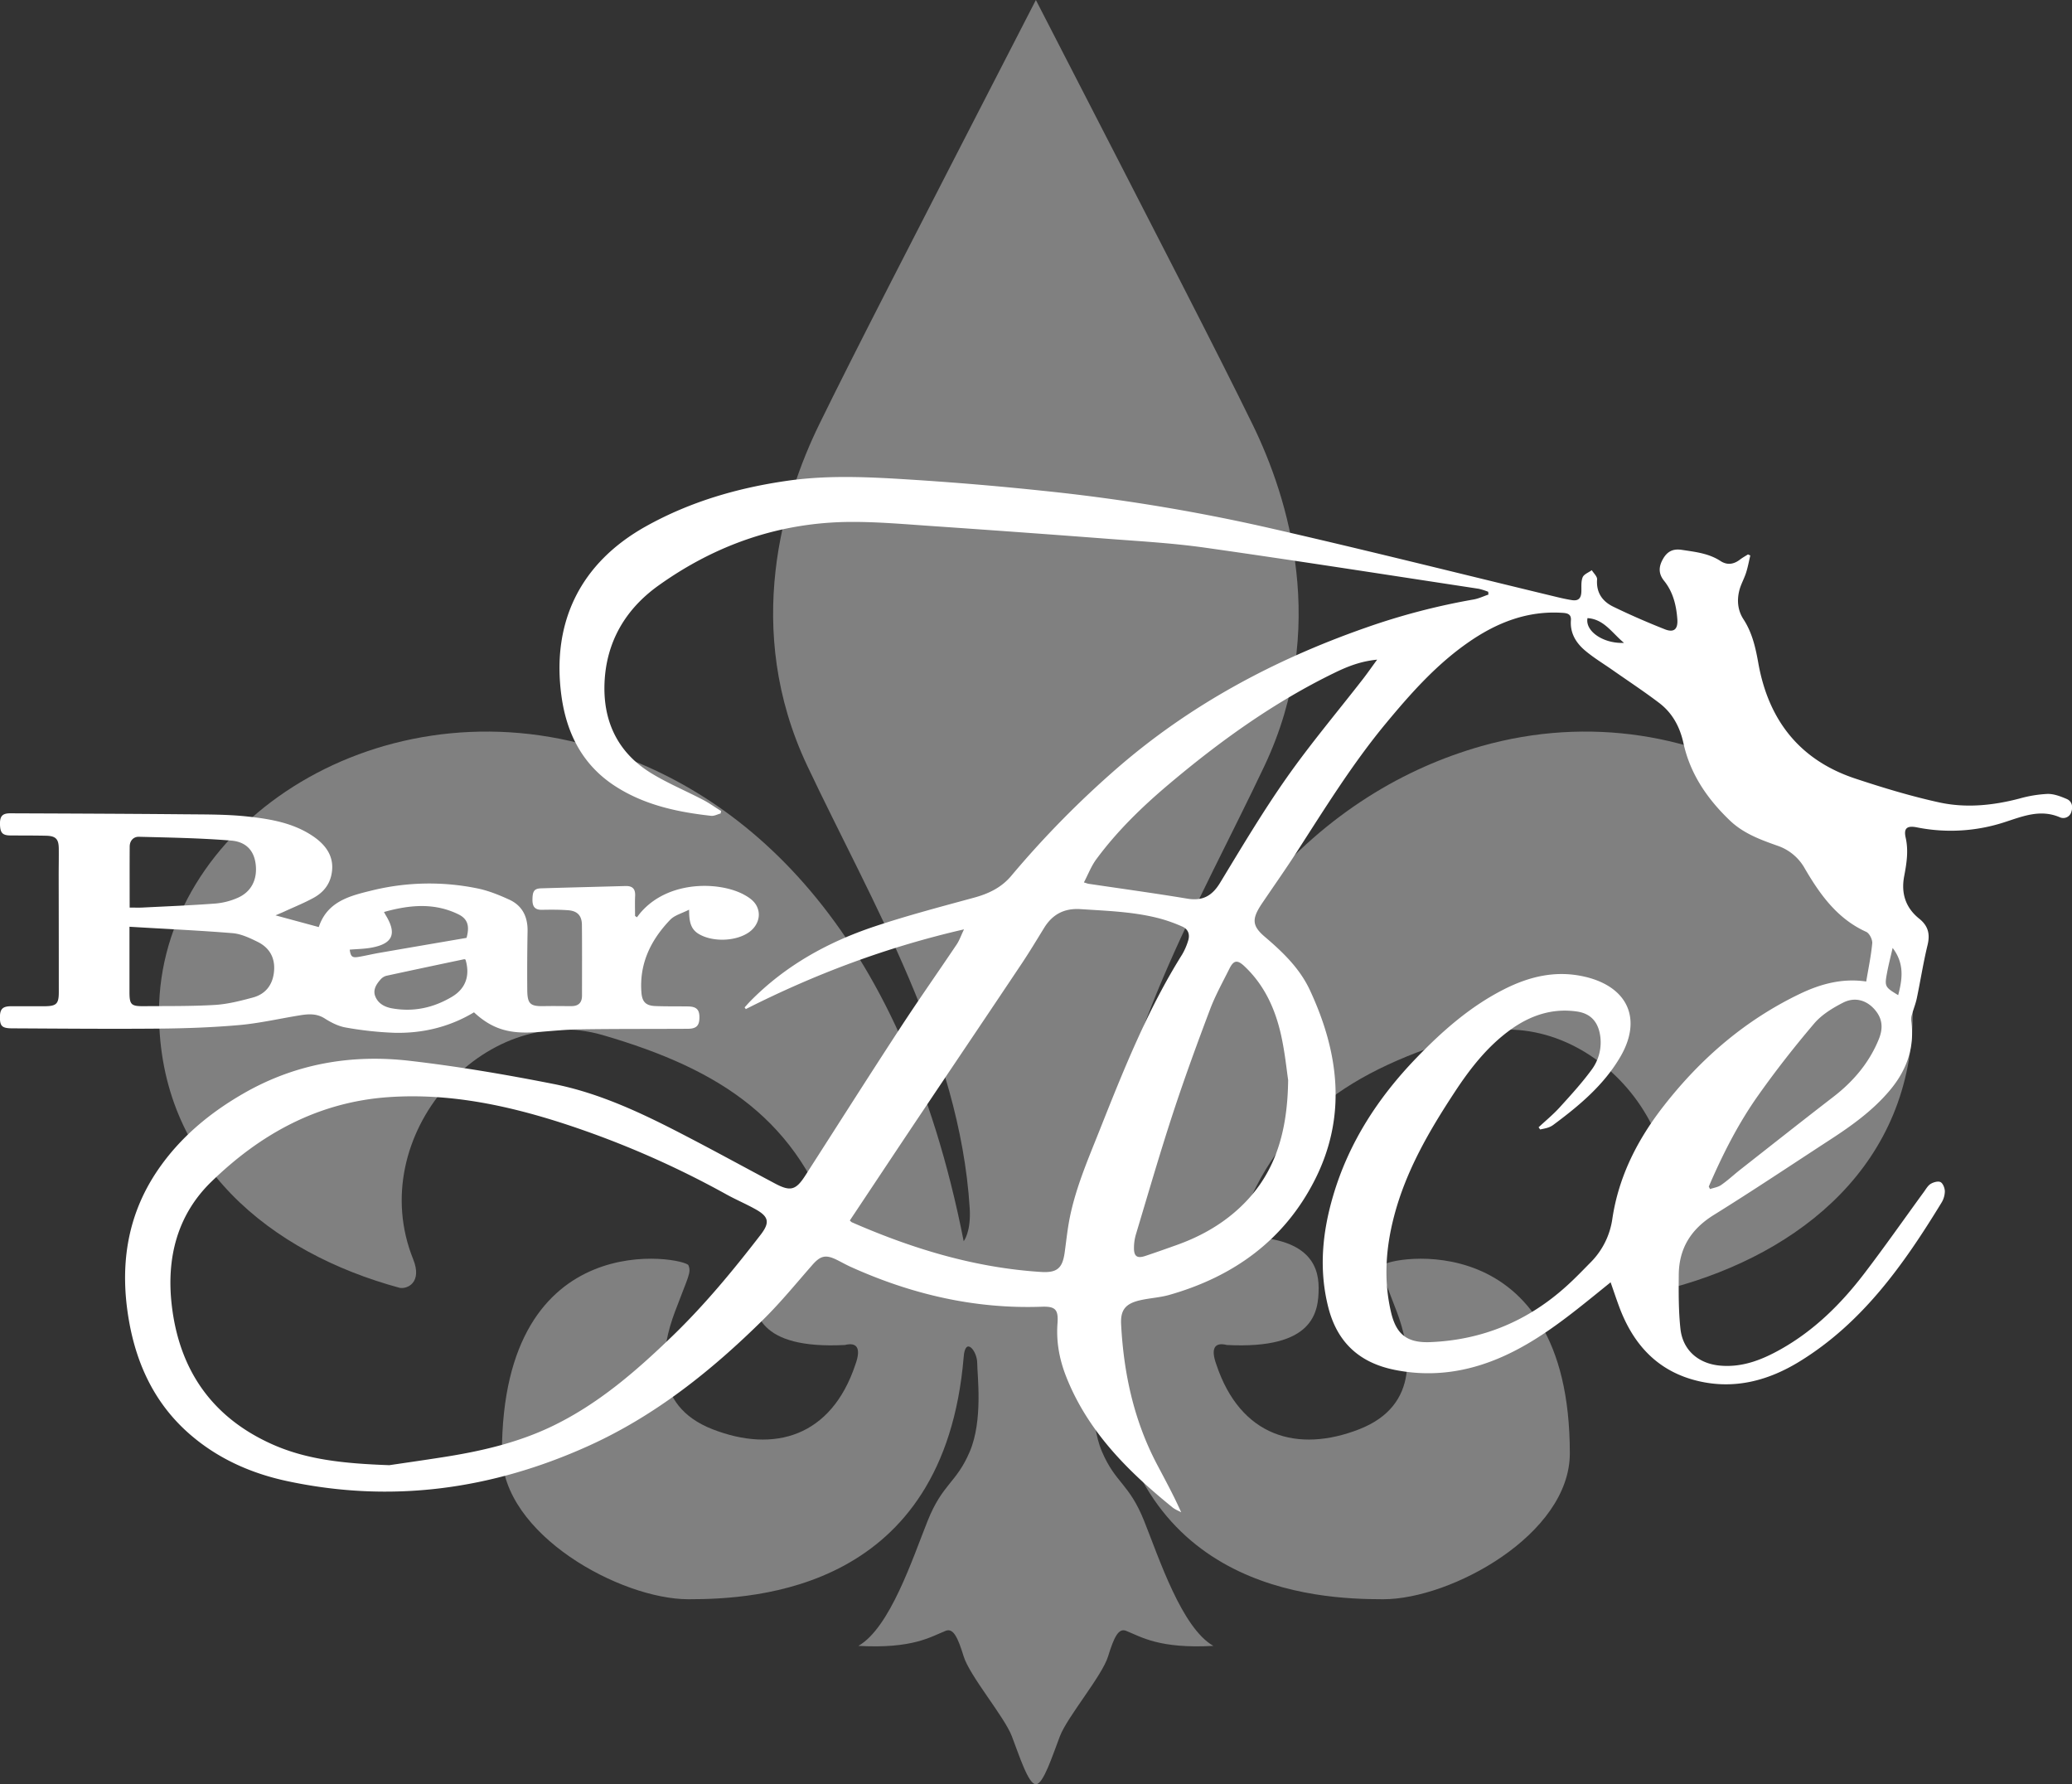 <svg id="レイヤー_1" data-name="レイヤー 1" xmlns="http://www.w3.org/2000/svg" viewBox="0 0 1377.56 1186"><rect x="0" y="0" width="1377.56" height="1186" fill="#333333" stroke="none"/><defs><style>.cls-1{fill:gray;}.cls-2{fill:#fff;}</style></defs><title>logow</title><path class="cls-1" d="M984.7,496c-100.56,28.58-206.54,118.37-248,329,0,0-5-6-4-22,6.62-105.91,65-203,108-294s16-178-8-227-55-109-144-282c-89,173-120,233-144,282s-51,136-8,227,101.38,188.09,108,294c1,16-4,22-4,22-41.47-210.63-147.44-300.42-248-329-144.57-41.09-287,53.71-287,177,0,101,75,160,160,183,5,1,15.26-3.45,9-19-33-82,47-172,126-149s130.59,56.72,155,134c-47-1-55,18-55,34s3,41,61,38c8-2,11,2,7,13-16,48-54,59-95,43s-34-54-25-78,11-26,9-31-124-29-124,125c0,54,79,97,124,97s170-6,183-161c1-14,9-4,9,4s4,38-5,59-18,21-28,46-25,71-46,83c36,2,48-6,58-10,5-2,8,4,12,17s27,40,32,53,11,32,16,32,11-19,16-32,28-40,32-53,7-19,12-17c10,4,22,12,58,10-21-12-36-58-46-83s-19-25-28-46-5-51-5-59,8-18,9-4c13,155,138,161,183,161s124-43,124-97c0-154-122-130-124-125s0,7,9,31,16,62-25,78-79,5-95-43c-4-11-1-15,7-13,58,3,61-22,61-38s-8-35-55-34c24.4-77.28,76-111,155-134s159,67,126,149c-6.26,15.55,4,20,9,19,85-23,160-82,160-183C1271.7,549.71,1129.27,454.91,984.7,496Z"/><path class="cls-2" d="M640.92,617.73c-51.68,11.87-99.31,29.84-145.07,53-.27-.37-.53-.75-.8-1.13,1.26-1.37,2.48-2.79,3.79-4.12,23.31-23.7,51.61-39.35,82.76-49.73,21.61-7.2,43.68-13,65.69-19,9.81-2.64,18.35-6.65,25-14.53A641.27,641.27,0,0,1,743,510.35c48.52-42.05,104-71.69,164.31-92.88a448,448,0,0,1,72.39-19c3.38-.59,6.59-2.15,9.88-3.26l-.15-1.86a43.21,43.21,0,0,0-6.33-2c-60.59-9.2-121.13-18.7-181.8-27.3-22.23-3.15-44.75-4.36-67.17-6.1Q676.6,353.57,619,349.62c-17.61-1.21-35.26-2.76-52.88-2.71-47.28.13-90.1,14.95-128.38,42.32-21.86,15.64-34.67,37.33-35.82,64.57-1.08,25.52,8.72,46.37,30.83,60,11,6.79,23.11,11.8,34.61,17.81,4.19,2.19,8.07,5,12.09,7.48-.12.54-.23,1.08-.34,1.62-2.11.56-4.29,1.78-6.3,1.56-22.53-2.5-44.46-7.2-63.84-19.75-21.66-14-32.27-35-35.68-59.83-6.76-49.33,12.75-88.66,56.25-112.9,29.29-16.33,61-25.54,94.12-30.26,27.25-3.89,54.58-2.46,81.83-.73q44.13,2.79,88.12,7.45A1260.37,1260.37,0,0,1,840,350.07c65.27,14.81,130.19,31.14,195.26,46.81,3.23.77,6.48,1.5,9.76,2,4.23.7,6.14-1.06,6.34-5.41.14-3.29-.32-6.87.87-9.77.84-2.05,4-3.17,6.07-4.71,1.24,2.05,3.67,4.19,3.52,6.13-.67,8.77,3.54,14.63,10.74,18.13,11.21,5.45,22.66,10.43,34.23,15,6.06,2.43,8.87.06,8.38-6.65-.67-9.24-2.82-18.11-8.82-25.56-3.71-4.6-3.7-9.14-.83-14.3s6.65-7.17,12.66-6.25c8.91,1.36,17.83,2.28,25.66,7.39,4.45,2.91,8.81,2.29,13-.94,1.65-1.28,3.53-2.29,5.3-3.42l1.55.69c-.92,3.84-1.62,7.75-2.82,11.49-1.26,3.95-3.42,7.64-4.45,11.63-1.73,6.68-1.12,13.38,2.71,19.27,5.79,8.9,8.05,18.83,9.87,29.08,6.78,38.14,27.64,64.79,65,77,18.15,6,36.52,11.56,55.16,15.65,17.76,3.9,35.77,2.1,53.45-2.53a82.44,82.44,0,0,1,18.63-3.09c4.26-.11,8.76,1.63,12.8,3.36,3.47,1.49,4.28,5,3.08,8.55a5.54,5.54,0,0,1-7.72,3.58c-12.78-5.44-24.29-.74-36.26,3.16a115.06,115.06,0,0,1-58.72,3.58c-6.55-1.3-8.86.55-7.45,6.83,2,8.75.61,17.23-1,25.74-2.13,11.34,1,20.9,10,28.11,6,4.82,7.34,10.25,5.54,17.63-2.83,11.64-4.66,23.51-7.12,35.24-.77,3.72-2.24,7.29-3.28,11a9.53,9.53,0,0,0-.47,3.83c2.56,17.86-3,33.22-14.43,46.69-11.09,13.11-24.88,23.06-39.17,32.35-25.83,16.8-51.45,33.95-77.63,50.21-15.13,9.39-23.16,22.19-23.29,39.78-.09,12-.17,24,1.11,35.88,1.55,14.22,11.89,23.11,26.15,24.46,14.81,1.4,27.87-3.74,40.39-10.76,22.19-12.44,40-30,55.28-49.91,13.79-18,26.75-36.56,40.1-54.86,1.37-1.88,2.61-4.15,4.48-5.27s5-2,6.59-1.12,2.78,4,2.8,6.12a15,15,0,0,1-2.25,7.57c-25,40.88-52.42,79.78-94.33,105.5-20.69,12.7-43.08,18.73-67.39,13-26.91-6.35-43.23-24.27-52.56-49.45-1.91-5.14-3.64-10.35-5.68-16.18l-11.33,9.17c-19.07,15.4-38.35,30.5-61,40.47-22.88,10.06-46.5,13.53-71.24,8.56-23.43-4.71-38.2-18.25-44.12-41.53-6.36-25-4-49.63,3.16-74,10.41-35.47,30-65.52,55.51-91.92,17.2-17.81,35.67-34.09,58-45.42,17.08-8.69,34.94-12.94,54.12-8.38.33.08.65.14,1,.23,27.75,7.06,36.82,28.26,22.34,53-11,18.8-27.38,32.46-44.6,45.23a12.61,12.61,0,0,1-3.55,1.79c-1.66.55-3.41.83-5.13,1.23-.35-.48-.7-1-1.06-1.45,4.7-4.38,9.7-8.48,14-13.21,7.27-8,14.59-16,21-24.69a30.5,30.5,0,0,0,5.86-23.65c-1.53-8.88-6.47-14.13-15.34-15.42-16.39-2.39-31.06,2.62-44.15,12.07-15.35,11.08-26.86,25.82-37.14,41.5-17,25.84-32.47,52.43-40.34,82.69-5.48,21.07-7,42.38-1.94,63.77,3.49,14.76,10.82,20.34,26.07,19.72,34.82-1.41,65.11-14.1,90.87-37.52,5.55-5,10.75-10.46,16-15.77A51.15,51.15,0,0,0,1072,809.85c4.3-28.33,16.93-52.8,34.31-75,24.56-31.43,54.14-56.9,90.31-74.24,13.85-6.64,28.34-10.56,44.13-8.21,1.44-8.71,3.22-17,4-25.41.22-2.47-1.88-6.64-4-7.6-19.19-8.67-30.67-24.73-40.77-42a32.84,32.84,0,0,0-18.26-15.26c-11.33-4-22.58-8.14-31.54-16.68-15-14.33-26.44-30.9-30.94-51.44-2.39-10.93-7.37-20.11-16.15-26.78-10.06-7.65-20.65-14.61-31-21.86-6-4.2-12.29-8-17.91-12.67-6.22-5.15-10.4-11.69-9.77-20.36.31-4.1-2.23-4.81-5.7-5-23.06-1.5-43.18,6.36-61.78,19.13-21.68,14.88-38.91,34.31-55.54,54.36-22.5,27.15-40.93,57.11-60,86.63-6.78,10.48-14,20.71-21,31.05-.75,1.1-1.52,2.19-2.23,3.32-5.87,9.17-5.6,13.73,2.69,20.79,12,10.23,23.27,21,30.06,35.59,19.35,41.57,24.64,83.89,3.2,126.12-20.31,40-54,64.22-96.7,76.37-6.37,1.81-13.15,2.1-19.63,3.61-9.38,2.2-12.92,6.29-12.42,15.89,1.69,32.61,8.5,64,23.86,93.14,5.49,10.4,11.11,20.73,16.09,31.87-1.95-1.08-4.11-1.89-5.82-3.28-29.51-23.93-56.11-50.3-70.51-86.52-4.54-11.41-6.85-23.28-5.92-35.68.69-9.31-1.33-11.5-10.59-11.16-44.52,1.59-86.62-8.3-127-26.55-3.18-1.44-6.22-3.2-9.36-4.73-7.29-3.55-10.76-2.54-16.12,3.6-10.52,12-20.68,24.45-32,35.67-34.53,34.18-72.16,64.37-116.8,84.54-64.26,29-131,38.23-200.42,23.34-24.08-5.16-46.28-15.06-65-31.48-22.5-19.72-34.69-45.29-39.89-74.28-6.44-35.94-2-70.09,19-100.91,14.84-21.74,34.55-38.08,57.29-51.12,34.27-19.64,71.36-26,110-21.56,32,3.68,64,9.13,95.62,15.37,30.94,6.09,59.36,19.63,87.2,34.1C475.16,765,495.19,776,515.33,786.7c10.2,5.42,13.83,4.39,20.06-5.31,21-32.67,41.75-65.43,63-97.94,12.28-18.83,25.25-37.21,37.78-55.88C637.94,624.87,639,621.68,640.92,617.73ZM258.83,973.89c8.11-1.2,21.92-3.17,35.7-5.32,24.92-3.89,49.39-9.47,72.31-20.45,30.79-14.75,56.15-36.78,80.41-60.25,21.37-20.66,40.23-43.52,58.35-67,6.2-8.05,5.79-12-3.13-17-6.22-3.51-12.86-6.3-19.12-9.74a619.17,619.17,0,0,0-110.73-48c-37-11.79-74.64-19.55-113.9-16.9-47,3.18-85.44,24.39-118.28,56.33-22.76,22.15-29.82,50.8-26.27,81.77,4.87,42.62,26.19,74.12,65.72,92.18C203.05,970.11,227.87,972.78,258.83,973.89ZM565,811.25c.78.72,1,1,1.25,1.14C606.48,830,648,842.67,692.13,845.45c10.51.66,14.21-2.34,15.69-12.75.95-6.76,1.65-13.55,2.84-20.26,3.8-21.32,12.43-41.06,20.34-61,15.92-40.07,31.86-80.14,54.88-116.89a42.41,42.41,0,0,0,4-9.12c1.37-4.15.23-7.8-3.93-9.59a104.43,104.43,0,0,0-14.5-5.21c-17.33-4.64-35.17-5.15-53-6.34-10.81-.73-18.68,3.4-24.27,12.47-4.89,7.94-9.69,15.94-14.87,23.69C658.25,672,637,703.44,615.84,735,598.88,760.28,582.05,785.66,565,811.25Zm291.41-93.44c-.93-6.06-2.09-18.2-4.74-30-3.88-17.3-11.1-33.15-24.35-45.59-4.67-4.39-7.12-4-9.92,1.59-4.44,8.94-9.35,17.73-12.86,27-8.69,23-17.17,46.19-24.84,69.59-8.7,26.55-16.47,53.42-24.52,80.18a31.94,31.94,0,0,0-1.26,8.86c-.06,5.68,2.11,7.18,7.52,5.38,6.95-2.31,13.85-4.76,20.75-7.22,14.58-5.19,28-12.45,39.66-22.7C846.21,783.47,856,755.67,856.42,717.81ZM720.63,586.53c1.83.55,2.43.81,3.06.91,21.9,3.26,43.84,6.25,65.68,9.88,10.19,1.7,16.5-1.83,21.8-10.55,14.34-23.62,28.5-47.43,44.38-70s33.76-43.76,50.72-65.59c3-3.9,5.84-8,9.32-12.71-10.74,1-19.53,4.46-28.06,8.6-40.6,19.7-76.9,45.84-111.21,74.86-17.44,14.77-33.81,30.72-47.43,49.18C725.54,575.63,723.47,581.13,720.63,586.53Zm415.44,202.16.82,1.66c2.48-.85,5.29-1.22,7.36-2.66,4.36-3,8.28-6.68,12.46-10,20.69-16.23,41.31-32.54,62.14-48.59,13.33-10.28,23.85-22.64,30.25-38.31,2.54-6.23,2.78-12.27-1.34-18-5.43-7.57-13.9-10.66-22.38-6.34-7,3.56-14.23,8-19.22,13.85-13.13,15.43-25.67,31.44-37.37,48C1155.52,747.05,1145.17,767.58,1136.07,788.69Zm122.24-158.61c-1.35,5.95-2.68,11.06-3.66,16.24-1.78,9.44-1.57,9.73,7.35,15.15C1264.82,650.74,1266.23,640.41,1258.31,630.08Zm-178.6-202.77c-8.1-6.72-13.3-15.75-24.26-16.45C1053.72,419.45,1065.88,427.94,1079.71,427.31Z"/><path class="cls-2" d="M183.16,608.42l28.77,7.79c5.55-16.69,19.91-20.58,34.61-24.15a159.59,159.59,0,0,1,71.34-1.45c7.07,1.49,14,4.31,20.6,7.32,8.79,4,12.45,11.44,12.27,21.06q-.36,19.5-.2,39c.07,9.39,2,11,11.31,10.77,6-.13,12,0,18,0,4.74,0,7.08-2.28,7.08-7,0-15.66.09-31.32-.06-47-.06-6.15-3-9.27-9.14-9.73-5.8-.44-11.65-.4-17.48-.29-4.57.08-6.24-2.12-6.26-6.41,0-5.92,1.07-7.73,5.8-7.87,18.65-.57,37.3-1,55.95-1.53,4.65-.14,6.74,1.78,6.51,6.53-.22,4.45-.05,8.91-.05,13.36l1.24.88c1.08-1.35,2.08-2.77,3.24-4,18.83-20.79,52.09-19.66,68-11,4.36,2.39,8.17,5.21,9.45,10.36s-1,10.78-5.9,14.38c-8.7,6.38-24.54,6.91-33.81,1.27-5.67-3.45-6.24-9-6.3-16.07-4.69,2.43-9.62,3.65-12.59,6.75-12.8,13.35-20.54,29-19.11,48.16.48,6.38,2.88,8.93,9.44,9.17,7.16.27,14.33.14,21.49.24,5.7.09,7.71,2.09,7.65,7.44s-2,7.38-7.74,7.42c-23.82.14-47.65,0-71.48.36-9.48.13-18.95,1.11-28.42,1.82-16.64,1.23-29-.76-42.24-13.13-16.31,9.79-34.32,14.12-53.3,13.6A230.33,230.33,0,0,1,230,683c-4.9-.82-9.79-3.28-14.05-6-5.67-3.62-11.4-3-17.34-2-13.15,2.15-26.22,5.16-39.44,6.34-17.56,1.56-35.24,2.2-52.88,2.36-32.65.29-65.32,0-98-.17-6.76,0-8.28-1.37-8.34-7-.06-5.94,1.76-7.72,7.76-7.7,7.33,0,14.66,0,22,0,7.83-.06,9.38-1.59,9.38-9.37q0-38.75-.08-77.49c0-6,.13-12,.06-18-.07-6.29-2-8.32-8.43-8.47-7.83-.18-15.66-.12-23.49-.18-5.45,0-7-1.65-7.16-7.21s1.51-7.53,6.84-7.51c38.82.15,77.64.29,116.46.65,14,.13,28.05,0,41.91,1.55,14.83,1.64,29.69,4.2,42.63,12.84,10.45,7,14.73,15.48,12.47,26-1.47,6.83-5.71,11.74-11.56,15-6.09,3.37-12.6,6-18.94,8.9C188.09,606.36,186.31,607.07,183.16,608.42ZM86.08,616c0,15,0,29.11,0,43.21,0,8.48,1,9.65,9.36,9.59,15.8-.13,31.63.1,47.39-.83,8.51-.51,17-2.69,25.31-4.93s13.08-8.27,14-16.93c1-9.14-2.76-16.09-10.86-20.07-5.27-2.6-11-5.31-16.7-5.78C132.09,618.43,109.49,617.42,86.08,616Zm.12-12.75c3.08,0,5.71.11,8.32,0,16.28-.82,32.58-1.46,48.84-2.69a46.49,46.49,0,0,0,14.75-3.82c9.09-4,13.16-12.34,11.85-22.52-1.11-8.58-6.06-14.66-16.31-15.5-20.35-1.66-40.81-2-61.23-2.52-3.64-.1-6.17,2.56-6.19,6.52C86.15,576.05,86.2,589.36,86.2,603.29Zm223.3,34.58c-.32-.09-.66-.3-.94-.24-17.22,3.63-34.44,7.26-51.64,11a7.66,7.66,0,0,0-3.73,2.26c-2.86,3.16-5.37,6.91-3.75,11.24,1.82,4.84,6.13,7.23,11.16,8.14,14.22,2.55,27.45-.31,39.74-7.59C309.6,657.21,312.68,648.46,309.5,637.87Zm-77-6.64c.65,4.65,1.63,5.54,5.74,4.87,4.59-.75,9.13-1.87,13.72-2.67,19.32-3.35,38.66-6.65,58.22-10,2.18-7.92.76-12.64-5.47-15.68-16.09-7.83-32.47-6.26-49.42-1.52.66,1.19,1,1.9,1.43,2.57,7.16,12,4.32,18.49-9.51,21.08C242.49,630.76,237.63,630.78,232.49,631.23Z"/></svg>